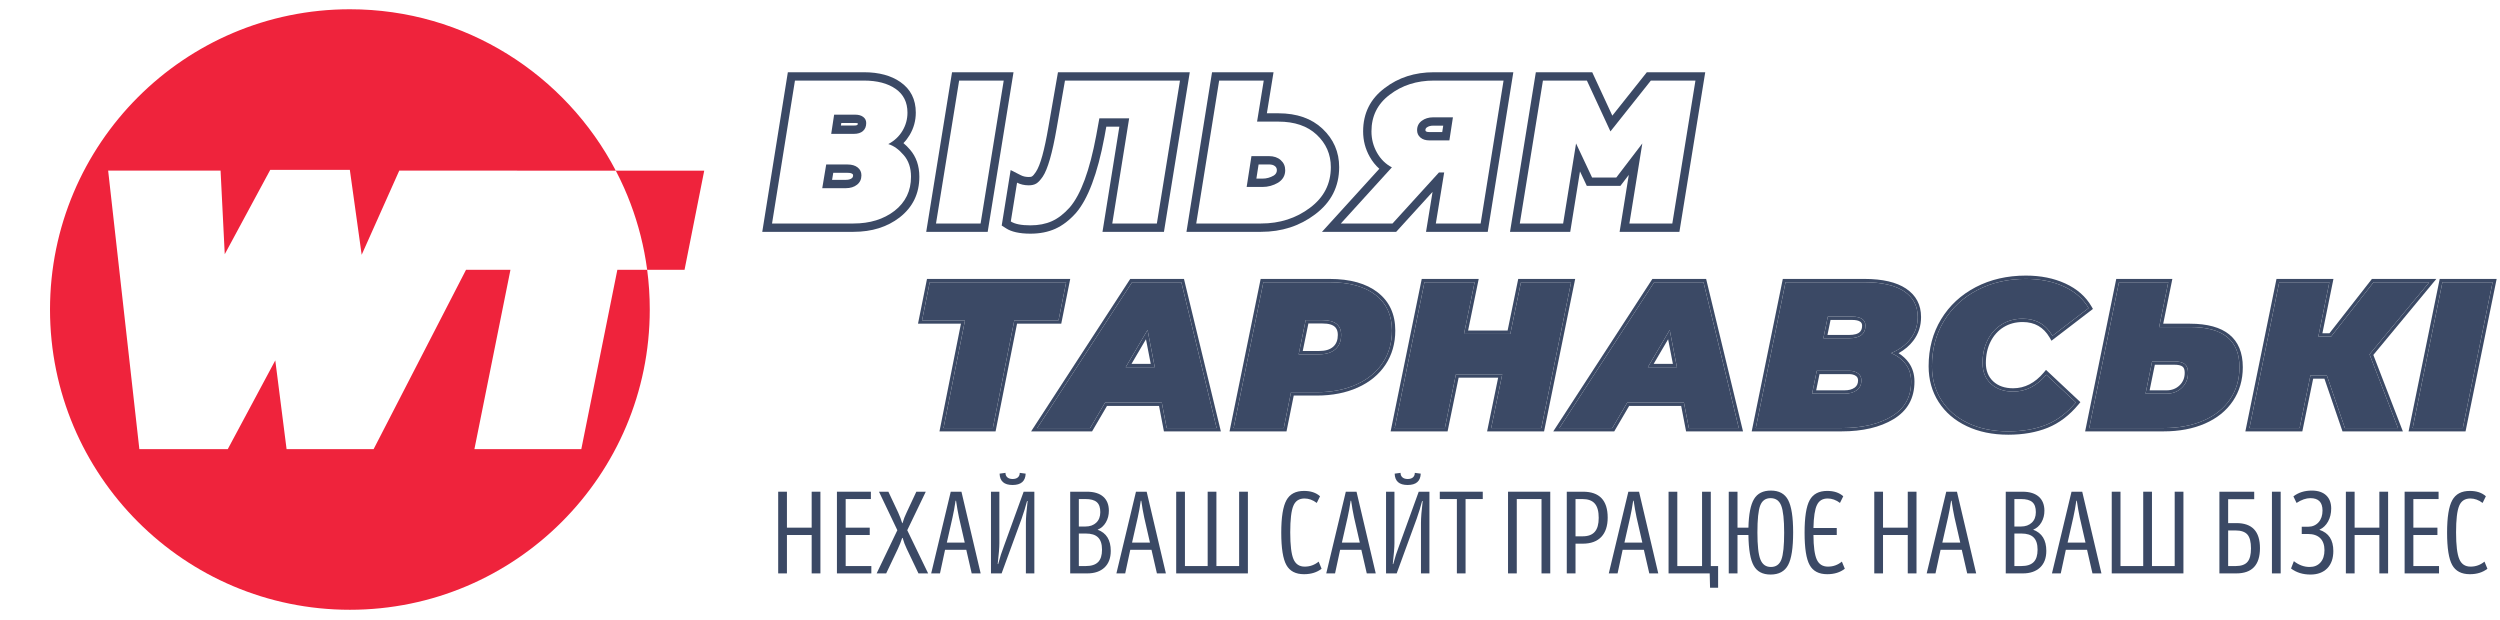<?xml version="1.0" encoding="UTF-8" standalone="no"?>
<!DOCTYPE svg PUBLIC "-//W3C//DTD SVG 1.1//EN" "http://www.w3.org/Graphics/SVG/1.1/DTD/svg11.dtd">
<svg width="100%" height="100%" viewBox="0 0 1250 310" version="1.1" xmlns="http://www.w3.org/2000/svg" xmlns:xlink="http://www.w3.org/1999/xlink" xml:space="preserve" xmlns:serif="http://www.serif.com/" style="fill-rule:evenodd;clip-rule:evenodd;stroke-linejoin:round;stroke-miterlimit:2;">
    <g transform="matrix(4.167,0,0,4.167,0,0)">
        <g transform="matrix(1,0,0,1,7.08,0)">
            <g>
                <g transform="matrix(1,0,0,1,-9,-6)">
                    <path d="M110.323,23.172C110.608,22.882 110.855,22.56 111.065,22.208C111.559,21.381 111.807,20.483 111.807,19.515C111.807,17.913 111.179,16.693 109.953,15.84C108.858,15.078 107.406,14.668 105.582,14.668C105.582,14.668 96.454,14.668 96.454,14.668L93.384,33.818L104.332,33.818C106.544,33.818 108.385,33.231 109.866,32.092L109.869,32.089C111.443,30.86 112.232,29.234 112.232,27.208C112.232,25.877 111.845,24.799 111.115,23.959C110.858,23.656 110.593,23.395 110.323,23.172L110.323,23.172ZM108.507,23.288C109.157,23.484 109.773,23.925 110.357,24.611C110.94,25.28 111.232,26.146 111.232,27.208C111.232,28.906 110.573,30.27 109.257,31.299C107.94,32.312 106.298,32.818 104.332,32.818L94.557,32.818L97.307,15.668L105.582,15.668C107.165,15.668 108.432,15.999 109.382,16.66C110.332,17.322 110.807,18.273 110.807,19.515C110.807,20.299 110.607,21.026 110.207,21.695C109.807,22.365 109.24,22.896 108.507,23.288ZM100.582,28.58L103.407,28.58C103.957,28.58 104.407,28.441 104.757,28.163C105.107,27.886 105.282,27.51 105.282,27.036C105.282,26.644 105.132,26.33 104.832,26.093C104.532,25.856 104.132,25.738 103.632,25.738L101.057,25.738L100.582,28.58ZM101.763,27.58L101.903,26.738C101.904,26.738 103.632,26.738 103.632,26.738C103.87,26.738 104.069,26.765 104.212,26.878C104.262,26.917 104.282,26.971 104.282,27.036C104.282,27.178 104.24,27.296 104.135,27.38C103.948,27.528 103.701,27.58 103.407,27.58L101.763,27.58ZM104.557,19.76L102.007,19.76L101.657,22.063L104.382,22.063C104.848,22.063 105.211,21.948 105.469,21.72C105.728,21.491 105.857,21.173 105.857,20.764C105.857,20.454 105.736,20.209 105.494,20.029C105.253,19.85 104.94,19.76 104.557,19.76ZM104.857,20.807C104.856,20.874 104.851,20.932 104.806,20.971C104.708,21.058 104.56,21.063 104.382,21.063C104.382,21.063 102.82,21.063 102.82,21.063C102.82,21.063 102.866,20.76 102.866,20.76C102.866,20.76 104.557,20.76 104.557,20.76C104.673,20.76 104.776,20.765 104.857,20.807Z" style="fill:rgb(59,73,101);"/>
                    <path d="M113.057,33.818L120.433,33.818L123.532,14.668L116.156,14.668L113.057,33.818ZM119.582,32.818L114.232,32.818L117.007,15.668L122.357,15.668L119.582,32.818Z" style="fill:rgb(59,73,101);"/>
                    <path d="M123.188,26.404L122.115,33.061L122.666,33.415C123.263,33.798 124.22,34.039 125.557,34.039C126.697,34.039 127.696,33.836 128.556,33.448C129.412,33.061 130.24,32.433 131.029,31.548L131.035,31.541C132.449,29.895 133.612,26.876 134.44,22.442L134.666,21.201C134.666,21.201 136.233,21.201 136.233,21.201C136.233,21.201 134.208,33.818 134.208,33.818L141.583,33.818L144.682,14.668L128.866,14.668L127.722,21.23C127.241,24.008 126.764,25.82 126.207,26.642C126.031,26.895 125.891,27.083 125.745,27.169C125.646,27.228 125.513,27.237 125.357,27.237C125.008,27.237 124.692,27.17 124.411,27.027L123.188,26.404ZM123.207,32.573L123.957,27.918C124.373,28.131 124.84,28.237 125.357,28.237C125.723,28.237 126.023,28.167 126.257,28.028C126.49,27.89 126.748,27.616 127.032,27.208C127.632,26.326 128.19,24.39 128.707,21.401L129.707,15.668L143.507,15.668L140.732,32.818L135.382,32.818L137.407,20.201L133.832,20.201L133.457,22.259C132.673,26.456 131.615,29.331 130.282,30.883C129.598,31.65 128.886,32.202 128.144,32.536C127.403,32.871 126.54,33.039 125.557,33.039C124.473,33.039 123.69,32.884 123.207,32.573Z" style="fill:rgb(59,73,101);"/>
                    <path d="M153.932,19.593L154.732,14.668L147.354,14.668L144.284,33.818L153.232,33.818C155.713,33.818 157.87,33.117 159.709,31.73C161.645,30.286 162.607,28.392 162.607,26.056C162.607,24.234 161.936,22.691 160.59,21.431L160.59,21.431C159.305,20.227 157.551,19.593 155.307,19.593L153.932,19.593ZM152.757,20.593L155.307,20.593C157.257,20.593 158.79,21.115 159.907,22.161C161.04,23.222 161.607,24.521 161.607,26.056C161.607,28.065 160.773,29.69 159.107,30.932C157.44,32.189 155.482,32.818 153.232,32.818L145.457,32.818L148.207,15.668L153.557,15.668L152.757,20.593ZM152.082,24.733L151.507,28.433L153.407,28.433C154.073,28.433 154.698,28.261 155.282,27.918C155.848,27.559 156.132,27.061 156.132,26.424C156.132,25.934 155.953,25.529 155.594,25.211C155.236,24.892 154.765,24.733 154.182,24.733L152.082,24.733ZM152.938,25.733L154.182,25.733C154.487,25.733 154.742,25.791 154.93,25.958C155.067,26.08 155.132,26.236 155.132,26.424C155.132,26.694 155.005,26.901 154.772,27.057C154.338,27.31 153.887,27.433 153.407,27.433L152.674,27.433L152.938,25.733Z" style="fill:rgb(59,73,101);"/>
                    <path d="M173.813,29.023L173.03,33.818L180.434,33.818L183.505,14.668L173.982,14.668C171.679,14.668 169.713,15.307 168.078,16.562C166.348,17.855 165.482,19.59 165.482,21.769C165.482,22.86 165.746,23.872 166.273,24.808C166.591,25.372 166.976,25.853 167.426,26.251C167.426,26.251 160.546,33.818 160.546,33.818L169.449,33.818L173.813,29.023ZM173.982,15.668L182.332,15.668L179.582,32.818L174.207,32.818L175.207,26.693L174.582,26.693L169.007,32.818L162.807,32.818L168.932,26.081C168.182,25.689 167.586,25.101 167.144,24.317C166.703,23.533 166.482,22.683 166.482,21.769C166.482,19.923 167.215,18.453 168.682,17.359C170.148,16.232 171.915,15.668 173.982,15.668ZM173.432,22.847L175.832,22.847L176.257,20.078L173.882,20.078C173.348,20.078 172.894,20.217 172.519,20.495C172.144,20.772 171.957,21.148 171.957,21.622C171.957,21.981 172.09,22.275 172.357,22.504C172.623,22.732 172.982,22.847 173.432,22.847ZM173.432,21.847C173.258,21.847 173.111,21.833 173.008,21.745C172.971,21.713 172.957,21.671 172.957,21.622C172.957,21.486 173.007,21.378 173.114,21.298C173.324,21.143 173.583,21.078 173.882,21.078C173.882,21.078 175.092,21.078 175.092,21.078C175.092,21.078 174.974,21.847 174.974,21.847L173.432,21.847Z" style="fill:rgb(59,73,101);"/>
                    <path d="M183.107,33.818L190.333,33.818L191.504,26.566C191.504,26.566 192.322,28.306 192.322,28.306L196.351,28.306L197.36,26.985C197.36,26.985 196.257,33.818 196.257,33.818L203.433,33.818L206.532,14.668L199.524,14.668L195.383,19.877C195.383,19.877 192.971,14.668 192.971,14.668L186.206,14.668L183.107,33.818ZM189.482,32.818L184.282,32.818L187.057,15.668L192.332,15.668L195.157,21.769L200.007,15.668L205.357,15.668L202.582,32.818L197.432,32.818L198.982,23.214L195.857,27.306L192.957,27.306L191.032,23.214L189.482,32.818Z" style="fill:rgb(59,73,101);"/>
                </g>
                <g transform="matrix(1,0,0,1,-1,6)">
                    <path d="M120.931,32.441L115.627,32.441L113.052,45.361L107.136,45.361L109.711,32.441L104.56,32.441L105.478,27.868L121.849,27.868L120.931,32.441Z" style="fill:rgb(59,73,101);fill-rule:nonzero;"/>
                    <path d="M120.931,32.841L121.259,32.841L122.338,27.468L105.151,27.468L104.072,32.841L109.224,32.841C109.224,32.841 106.648,45.761 106.648,45.761L113.38,45.761L115.955,32.841C115.955,32.841 120.931,32.841 120.931,32.841ZM120.931,32.441L115.627,32.441L113.052,45.361L107.136,45.361L109.711,32.441L104.56,32.441L105.478,27.868L121.849,27.868L120.931,32.441Z" style="fill:rgb(59,73,101);"/>
                    <path d="M133.324,42.312L126.516,42.312L124.731,45.361L118.381,45.361L129.754,27.868L135.67,27.868L139.903,45.361L133.911,45.361L133.324,42.312ZM132.483,38.064L131.616,33.591L128.989,38.064L132.483,38.064Z" style="fill:rgb(59,73,101);fill-rule:nonzero;"/>
                    <path d="M132.994,42.712L133.58,45.761L140.412,45.761L135.985,27.468L129.537,27.468L117.644,45.761L124.96,45.761L126.745,42.712L132.994,42.712ZM133.324,42.312L126.516,42.312L124.731,45.361L118.381,45.361L129.754,27.868L135.67,27.868L139.903,45.361L133.911,45.361L133.324,42.312ZM132.483,38.064L131.616,33.591L128.989,38.064L132.483,38.064ZM131.998,37.664L129.688,37.664C129.688,37.664 131.425,34.706 131.425,34.706L131.998,37.664Z" style="fill:rgb(59,73,101);"/>
                    <path d="M153.444,27.868C155.824,27.868 157.668,28.376 158.977,29.392C160.286,30.408 160.941,31.833 160.941,33.666C160.941,35.132 160.571,36.423 159.832,37.539C159.092,38.655 158.038,39.522 156.67,40.138C155.301,40.754 153.716,41.063 151.914,41.063L148.828,41.063L147.961,45.361L141.943,45.361L145.513,27.868L153.444,27.868ZM152.22,36.514C153.053,36.514 153.699,36.31 154.158,35.902C154.617,35.494 154.846,34.923 154.846,34.19C154.846,33.007 154.098,32.416 152.602,32.416L150.588,32.416L149.746,36.514L152.22,36.514Z" style="fill:rgb(59,73,101);fill-rule:nonzero;"/>
                    <path d="M153.444,27.468L145.187,27.468L141.453,45.761L148.289,45.761L149.156,41.463C149.156,41.463 151.914,41.463 151.914,41.463C153.778,41.463 155.418,41.14 156.834,40.503C158.277,39.853 159.385,38.937 160.165,37.76C160.947,36.58 161.341,35.216 161.341,33.666C161.341,31.696 160.629,30.169 159.223,29.076C157.855,28.014 155.931,27.468 153.444,27.468ZM153.444,27.868C155.824,27.868 157.668,28.376 158.977,29.392C160.286,30.408 160.941,31.833 160.941,33.666C160.941,35.132 160.571,36.423 159.832,37.539C159.092,38.655 158.038,39.522 156.67,40.138C155.301,40.754 153.716,41.063 151.914,41.063L148.828,41.063L147.961,45.361L141.943,45.361L145.513,27.868L153.444,27.868ZM152.22,36.514C153.053,36.514 153.699,36.31 154.158,35.902C154.617,35.494 154.846,34.923 154.846,34.19C154.846,33.007 154.098,32.416 152.602,32.416L150.588,32.416L149.746,36.514L152.22,36.514ZM152.22,36.114L150.237,36.114C150.237,36.114 150.914,32.816 150.914,32.816C150.914,32.816 152.602,32.816 152.602,32.816C153.349,32.816 153.883,32.958 154.181,33.313C154.366,33.531 154.446,33.826 154.446,34.19C154.446,34.793 154.27,35.267 153.892,35.603C153.497,35.954 152.936,36.114 152.22,36.114Z" style="fill:rgb(59,73,101);"/>
                    <path d="M182.437,27.868L178.867,45.361L172.849,45.361L174.175,38.913L168.616,38.913L167.29,45.361L161.272,45.361L164.842,27.868L170.86,27.868L169.585,34.065L175.144,34.065L176.419,27.868L182.437,27.868Z" style="fill:rgb(59,73,101);fill-rule:nonzero;"/>
                    <path d="M179.194,45.761L182.927,27.468L176.093,27.468L174.818,33.665C174.818,33.665 170.076,33.665 170.076,33.665C170.076,33.665 171.351,27.468 171.351,27.468L164.516,27.468L160.782,45.761L167.616,45.761L168.942,39.313C168.942,39.313 173.685,39.313 173.685,39.313C173.685,39.313 172.359,45.761 172.359,45.761L179.194,45.761ZM182.437,27.868L178.867,45.361L172.849,45.361L174.175,38.913L168.616,38.913L167.29,45.361L161.272,45.361L164.842,27.868L170.86,27.868L169.585,34.065L175.144,34.065L176.419,27.868L182.437,27.868Z" style="fill:rgb(59,73,101);"/>
                    <path d="M195.978,42.312L189.169,42.312L187.384,45.361L181.035,45.361L192.408,27.868L198.324,27.868L202.557,45.361L196.564,45.361L195.978,42.312ZM195.136,38.064L194.269,33.591L191.643,38.064L195.136,38.064Z" style="fill:rgb(59,73,101);fill-rule:nonzero;"/>
                    <path d="M195.647,42.712L196.234,45.761L203.065,45.761L198.639,27.468L192.191,27.468L180.298,45.761L187.614,45.761L189.399,42.712L195.647,42.712ZM195.978,42.312L189.169,42.312L187.384,45.361L181.035,45.361L192.408,27.868L198.324,27.868L202.557,45.361L196.564,45.361L195.978,42.312ZM195.136,38.064L194.269,33.591L191.643,38.064L195.136,38.064ZM194.651,37.664L192.342,37.664C192.342,37.664 194.078,34.706 194.078,34.706L194.651,37.664Z" style="fill:rgb(59,73,101);"/>
                    <path d="M220.84,36.364C221.605,36.698 222.196,37.152 222.613,37.726C223.029,38.301 223.237,38.988 223.237,39.788C223.237,41.637 222.46,43.028 220.904,43.961C219.349,44.894 217.347,45.361 214.899,45.361L204.597,45.361L208.167,27.868L217.627,27.868C219.718,27.868 221.308,28.23 222.396,28.955C223.484,29.68 224.028,30.708 224.028,32.041C224.028,33.024 223.747,33.886 223.186,34.628C222.625,35.369 221.843,35.948 220.84,36.364ZM213.241,31.991L212.706,34.59L215.766,34.59C217.092,34.59 217.755,34.082 217.755,33.066C217.755,32.716 217.619,32.449 217.347,32.266C217.075,32.083 216.684,31.991 216.174,31.991L213.241,31.991ZM215.23,41.237C215.842,41.237 216.335,41.1 216.709,40.825C217.083,40.55 217.27,40.155 217.27,39.638C217.27,39.272 217.13,38.988 216.85,38.788C216.569,38.589 216.216,38.489 215.791,38.489L211.915,38.489L211.354,41.237L215.23,41.237Z" style="fill:rgb(59,73,101);fill-rule:nonzero;"/>
                    <path d="M221.73,36.38C222.458,35.976 223.049,35.472 223.505,34.869C224.119,34.058 224.428,33.116 224.428,32.041C224.428,30.564 223.823,29.425 222.618,28.622C221.478,27.863 219.817,27.468 217.627,27.468L207.84,27.468L204.107,45.761L214.899,45.761C217.431,45.761 219.5,45.27 221.11,44.304C222.794,43.295 223.637,41.79 223.637,39.788C223.637,38.897 223.401,38.132 222.936,37.492C222.623,37.06 222.222,36.689 221.73,36.38L221.73,36.38ZM220.84,36.364C221.605,36.698 222.196,37.152 222.613,37.726C223.029,38.301 223.237,38.988 223.237,39.788C223.237,41.637 222.46,43.028 220.904,43.961C219.349,44.894 217.347,45.361 214.899,45.361L204.597,45.361L208.167,27.868L217.627,27.868C219.718,27.868 221.308,28.23 222.396,28.955C223.484,29.68 224.028,30.708 224.028,32.041C224.028,33.024 223.747,33.886 223.186,34.628C222.625,35.369 221.843,35.948 220.84,36.364ZM215.23,41.237C215.842,41.237 216.335,41.1 216.709,40.825C217.083,40.55 217.27,40.155 217.27,39.638C217.27,39.272 217.13,38.988 216.85,38.788C216.569,38.589 216.216,38.489 215.791,38.489L211.915,38.489L211.354,41.237L215.23,41.237ZM215.23,40.837L211.844,40.837C211.844,40.837 212.242,38.889 212.242,38.889C212.242,38.889 215.791,38.889 215.791,38.889C216.122,38.889 216.399,38.959 216.617,39.114C216.789,39.237 216.87,39.413 216.87,39.638C216.87,40.013 216.744,40.304 216.472,40.503C216.159,40.733 215.743,40.837 215.23,40.837ZM213.241,31.991L212.706,34.59L215.766,34.59C217.092,34.59 217.755,34.082 217.755,33.066C217.755,32.716 217.619,32.449 217.347,32.266C217.075,32.083 216.684,31.991 216.174,31.991L213.241,31.991ZM213.567,32.391L216.174,32.391C216.585,32.391 216.904,32.45 217.123,32.598C217.281,32.704 217.355,32.862 217.355,33.066C217.355,33.361 217.289,33.601 217.135,33.779C216.876,34.076 216.412,34.19 215.766,34.19C215.766,34.19 213.197,34.19 213.197,34.19L213.567,32.391Z" style="fill:rgb(59,73,101);"/>
                    <path d="M234.891,45.761C233.072,45.761 231.47,45.432 230.084,44.774C228.699,44.116 227.628,43.195 226.871,42.012C226.115,40.829 225.736,39.472 225.736,37.939C225.736,35.906 226.217,34.099 227.177,32.516C228.138,30.933 229.472,29.696 231.181,28.805C232.889,27.914 234.831,27.468 237.007,27.468C238.724,27.468 240.246,27.772 241.572,28.38C242.898,28.988 243.884,29.85 244.53,30.967L240.195,34.29C239.396,32.924 238.206,32.241 236.625,32.241C235.69,32.241 234.857,32.466 234.126,32.916C233.395,33.366 232.825,33.995 232.417,34.803C232.009,35.611 231.805,36.531 231.805,37.564C231.805,38.597 232.141,39.426 232.813,40.05C233.484,40.675 234.372,40.988 235.477,40.988C236.99,40.988 238.316,40.313 239.455,38.963L243,42.287C241.963,43.537 240.786,44.428 239.468,44.961C238.151,45.494 236.625,45.761 234.891,45.761Z" style="fill:rgb(59,73,101);fill-rule:nonzero;"/>
                    <path d="M234.891,46.161C236.682,46.161 238.257,45.882 239.618,45.332C240.994,44.775 242.225,43.847 243.308,42.543L243.548,42.253L239.421,38.383L239.15,38.705C238.097,39.953 236.876,40.588 235.477,40.588C234.487,40.588 233.687,40.318 233.085,39.758C232.493,39.207 232.205,38.474 232.205,37.564C232.205,36.599 232.393,35.738 232.774,34.983C233.147,34.244 233.667,33.668 234.335,33.256C235.005,32.845 235.768,32.641 236.625,32.641C238.053,32.641 239.128,33.258 239.85,34.492L240.078,34.884L245.052,31.07L244.876,30.766C244.19,29.581 243.146,28.662 241.739,28.017C240.364,27.386 238.787,27.068 237.007,27.068C234.762,27.068 232.758,27.531 230.996,28.45C229.22,29.377 227.833,30.663 226.835,32.308C225.838,33.952 225.336,35.828 225.336,37.939C225.336,39.553 225.737,40.982 226.534,42.228C227.33,43.472 228.455,44.443 229.912,45.135C231.348,45.817 233.007,46.161 234.891,46.161ZM234.891,45.761C233.072,45.761 231.47,45.432 230.084,44.774C228.699,44.116 227.628,43.195 226.871,42.012C226.115,40.829 225.736,39.472 225.736,37.939C225.736,35.906 226.217,34.099 227.177,32.516C228.138,30.933 229.472,29.696 231.181,28.805C232.889,27.914 234.831,27.468 237.007,27.468C238.724,27.468 240.246,27.772 241.572,28.38C242.898,28.988 243.884,29.85 244.53,30.967L240.195,34.29C239.396,32.924 238.206,32.241 236.625,32.241C235.69,32.241 234.857,32.466 234.126,32.916C233.395,33.366 232.825,33.995 232.417,34.803C232.009,35.611 231.805,36.531 231.805,37.564C231.805,38.597 232.141,39.426 232.813,40.05C233.484,40.675 234.372,40.988 235.477,40.988C236.99,40.988 238.316,40.313 239.455,38.963L243,42.287C241.963,43.537 240.786,44.428 239.468,44.961C238.151,45.494 236.625,45.761 234.891,45.761Z" style="fill:rgb(59,73,101);"/>
                    <path d="M256.693,33.241C258.682,33.241 260.17,33.641 261.156,34.44C262.142,35.24 262.635,36.448 262.635,38.064C262.635,39.513 262.261,40.792 261.513,41.9C260.765,43.008 259.702,43.861 258.325,44.461C256.948,45.061 255.35,45.361 253.531,45.361L244.606,45.361L248.176,27.868L254.092,27.868L252.996,33.241L256.693,33.241ZM253.888,41.237C254.619,41.237 255.231,41 255.724,40.525C256.217,40.05 256.464,39.455 256.464,38.738C256.464,38.255 256.332,37.905 256.069,37.689C255.805,37.472 255.384,37.364 254.806,37.364L252.154,37.364L251.364,41.237L253.888,41.237Z" style="fill:rgb(59,73,101);fill-rule:nonzero;"/>
                    <path d="M256.693,32.841L253.486,32.841C253.486,32.841 254.582,27.468 254.582,27.468L247.85,27.468L244.116,45.761L253.531,45.761C255.411,45.761 257.062,45.448 258.485,44.828C259.937,44.195 261.055,43.292 261.844,42.124C262.636,40.951 263.035,39.598 263.035,38.064C263.035,36.306 262.48,34.999 261.408,34.13C260.365,33.284 258.797,32.841 256.693,32.841ZM256.693,33.241C258.682,33.241 260.17,33.641 261.156,34.44C262.142,35.24 262.635,36.448 262.635,38.064C262.635,39.513 262.261,40.792 261.513,41.9C260.765,43.008 259.702,43.861 258.325,44.461C256.948,45.061 255.35,45.361 253.531,45.361L244.606,45.361L248.176,27.868L254.092,27.868L252.996,33.241L256.693,33.241ZM253.888,41.237C254.619,41.237 255.231,41 255.724,40.525C256.217,40.05 256.464,39.455 256.464,38.738C256.464,38.255 256.332,37.905 256.069,37.689C255.805,37.472 255.384,37.364 254.806,37.364L252.154,37.364L251.364,41.237L253.888,41.237ZM253.888,40.837L251.854,40.837C251.854,40.837 252.481,37.764 252.481,37.764C252.481,37.764 254.806,37.764 254.806,37.764C255.265,37.764 255.605,37.826 255.815,37.998C255.998,38.149 256.064,38.402 256.064,38.738C256.064,39.339 255.86,39.839 255.447,40.237C255.029,40.64 254.508,40.837 253.888,40.837Z" style="fill:rgb(59,73,101);"/>
                    <path d="M278.241,36.514L281.658,45.361L275.283,45.361L273.115,39.038L271.152,39.038L269.851,45.361L263.833,45.361L267.403,27.868L273.421,27.868L272.095,34.39L273.625,34.39L278.725,27.868L285.406,27.868L278.241,36.514Z" style="fill:rgb(59,73,101);fill-rule:nonzero;"/>
                    <path d="M278.698,36.589L286.257,27.468L278.53,27.468L273.43,33.99C273.43,33.99 272.585,33.99 272.585,33.99C272.585,33.99 273.911,27.468 273.911,27.468L267.077,27.468L263.343,45.761L270.177,45.761L271.478,39.438C271.478,39.438 272.83,39.438 272.83,39.438C272.83,39.438 274.997,45.761 274.997,45.761L282.241,45.761L278.698,36.589ZM278.241,36.514L281.658,45.361L275.283,45.361L273.115,39.038L271.152,39.038L269.851,45.361L263.833,45.361L267.403,27.868L273.421,27.868L272.095,34.39L273.625,34.39L278.725,27.868L285.406,27.868L278.241,36.514Z" style="fill:rgb(59,73,101);"/>
                    <path d="M286.987,27.868L293.005,27.868L289.435,45.361L283.417,45.361L286.987,27.868Z" style="fill:rgb(59,73,101);fill-rule:nonzero;"/>
                    <path d="M293.495,27.468L286.661,27.468L282.927,45.761L289.762,45.761L293.495,27.468ZM286.987,27.868L293.005,27.868L289.435,45.361L283.417,45.361L286.987,27.868Z" style="fill:rgb(59,73,101);"/>
                </g>
                <g transform="matrix(1.01,0,0,1,-6.909,3)">
                    <path d="M96.259,60.314L93.32,60.314L93.32,56L92.281,56L92.281,65.803L93.32,65.803L93.32,61.196L96.259,61.196L96.259,65.803L97.298,65.803L97.298,56L96.259,56L96.259,60.314Z" style="fill:rgb(59,73,101);fill-rule:nonzero;"/>
                    <path d="M100.299,61.196L103.157,61.196L103.157,60.314L100.299,60.314L100.299,56.882L103.293,56.882L103.293,56L99.26,56L99.26,65.803L103.348,65.803L103.348,64.921L100.299,64.921L100.299,61.196Z" style="fill:rgb(59,73,101);fill-rule:nonzero;"/>
                    <path d="M105.112,65.803L106.493,62.864C106.698,62.433 106.869,61.989 107.012,61.544L107.067,61.544C107.19,61.995 107.354,62.433 107.559,62.864L108.947,65.803L110.095,65.803L107.614,60.621L109.815,56L108.694,56L107.545,58.482C107.34,58.899 107.176,59.329 107.053,59.767L107.012,59.767C106.896,59.377 106.739,58.953 106.534,58.495L105.372,56L104.257,56L106.438,60.621L103.977,65.803L105.112,65.803Z" style="fill:rgb(59,73,101);fill-rule:nonzero;"/>
                    <path d="M116.336,65.803L114.053,56L112.782,56L110.458,65.803L111.503,65.803L112.105,62.973L114.627,62.973L115.27,65.803L116.336,65.803ZM112.994,59.083C113.124,58.502 113.247,57.839 113.356,57.08L113.411,57.08C113.513,57.798 113.629,58.468 113.759,59.083L114.443,62.105L112.317,62.105L112.994,59.083Z" style="fill:rgb(59,73,101);fill-rule:nonzero;"/>
                    <path d="M120.124,55.194C121.128,55.194 121.648,54.742 121.682,53.833L120.978,53.738C120.978,54.202 120.67,54.476 120.13,54.476C119.584,54.476 119.283,54.182 119.283,53.738L118.585,53.833C118.613,54.742 119.126,55.194 120.124,55.194ZM118.825,65.803L121.204,59.234C121.463,58.489 121.675,57.784 121.846,57.121L121.915,57.121C121.778,58.27 121.709,59.145 121.709,59.739L121.709,65.803L122.714,65.803L122.714,56L121.443,56L119.105,62.515C118.852,63.178 118.62,63.896 118.415,64.682L118.36,64.682C118.49,63.52 118.558,62.686 118.558,62.18L118.558,56L117.56,56L117.56,65.803L118.825,65.803Z" style="fill:rgb(59,73,101);fill-rule:nonzero;"/>
                    <path d="M130.241,60.553C130.651,60.382 130.972,60.095 131.211,59.678C131.451,59.261 131.567,58.796 131.567,58.283C131.567,56.855 130.671,56 128.976,56L126.973,56L126.973,65.803L129.003,65.803C129.872,65.803 130.555,65.564 131.054,65.092C131.546,64.62 131.792,63.957 131.792,63.103C131.792,61.797 131.273,60.949 130.241,60.567L130.241,60.553ZM128.785,56.882C130.036,56.882 130.548,57.354 130.548,58.454C130.548,58.988 130.391,59.405 130.07,59.712C129.749,60.02 129.318,60.177 128.785,60.177L127.999,60.177L127.999,56.882L128.785,56.882ZM127.999,64.921L127.999,61.018L128.826,61.018C130.145,61.018 130.753,61.619 130.753,62.959C130.753,64.306 130.152,64.921 128.812,64.921L127.999,64.921Z" style="fill:rgb(59,73,101);fill-rule:nonzero;"/>
                    <path d="M138.341,65.803L136.058,56L134.787,56L132.462,65.803L133.508,65.803L134.11,62.973L136.632,62.973L137.275,65.803L138.341,65.803ZM134.999,59.083C135.128,58.502 135.251,57.839 135.361,57.08L135.416,57.08C135.518,57.798 135.634,58.468 135.764,59.083L136.448,62.105L134.322,62.105L134.999,59.083Z" style="fill:rgb(59,73,101);fill-rule:nonzero;"/>
                    <path d="M147.043,64.921L144.343,64.921L144.343,56L143.304,56L143.304,64.921L140.604,64.921L140.604,56L139.565,56L139.565,65.803L148.083,65.803L148.083,56L147.043,56L147.043,64.921Z" style="fill:rgb(59,73,101);fill-rule:nonzero;"/>
                    <path d="M154.754,65.899C155.595,65.899 156.286,65.68 156.839,65.242L156.491,64.388C156.005,64.791 155.452,64.989 154.836,64.989C154.194,64.989 153.75,64.689 153.497,64.087C153.244,63.486 153.114,62.419 153.114,60.888C153.114,59.35 153.237,58.283 153.483,57.696C153.722,57.108 154.167,56.814 154.809,56.814C155.315,56.814 155.8,56.991 156.265,57.347L156.655,56.547C156.183,56.116 155.547,55.905 154.754,55.905C153.763,55.905 153.066,56.274 152.663,57.019C152.252,57.764 152.047,59.063 152.047,60.915C152.047,62.775 152.252,64.067 152.656,64.798C153.059,65.53 153.756,65.899 154.754,65.899Z" style="fill:rgb(59,73,101);fill-rule:nonzero;"/>
                    <path d="M163.272,65.803L160.989,56L159.717,56L157.393,65.803L158.439,65.803L159.041,62.973L161.563,62.973L162.206,65.803L163.272,65.803ZM159.929,59.083C160.059,58.502 160.182,57.839 160.292,57.08L160.346,57.08C160.449,57.798 160.565,58.468 160.695,59.083L161.378,62.105L159.252,62.105L159.929,59.083Z" style="fill:rgb(59,73,101);fill-rule:nonzero;"/>
                    <path d="M167.059,55.194C168.064,55.194 168.584,54.742 168.618,53.833L167.914,53.738C167.914,54.202 167.606,54.476 167.066,54.476C166.519,54.476 166.218,54.182 166.218,53.738L165.521,53.833C165.548,54.742 166.061,55.194 167.059,55.194ZM165.76,65.803L168.139,59.234C168.399,58.489 168.611,57.784 168.782,57.121L168.85,57.121C168.713,58.27 168.645,59.145 168.645,59.739L168.645,65.803L169.65,65.803L169.65,56L168.378,56L166.041,62.515C165.788,63.178 165.555,63.896 165.35,64.682L165.295,64.682C165.425,63.52 165.494,62.686 165.494,62.18L165.494,56L164.496,56L164.496,65.803L165.76,65.803Z" style="fill:rgb(59,73,101);fill-rule:nonzero;"/>
                    <path d="M170.88,56L170.88,56.882L172.911,56.882L172.911,65.803L173.943,65.803L173.943,56.882L175.987,56.882L175.987,56L170.88,56Z" style="fill:rgb(59,73,101);fill-rule:nonzero;"/>
                    <path d="M180.027,65.803L180.027,56.882L182.966,56.882L182.966,65.803L184.005,65.803L184.005,56L178.988,56L178.988,65.803L180.027,65.803Z" style="fill:rgb(59,73,101);fill-rule:nonzero;"/>
                    <path d="M185.967,56L185.967,65.803L187.006,65.803L187.006,62.235L187.875,62.235C189.795,62.235 190.828,61.107 190.828,59.111C190.828,57.039 189.85,56 187.902,56L185.967,56ZM187.006,61.353L187.006,56.882L187.82,56.882C189.16,56.882 189.761,57.573 189.761,59.138C189.761,60.635 189.167,61.353 187.847,61.353L187.006,61.353Z" style="fill:rgb(59,73,101);fill-rule:nonzero;"/>
                    <path d="M196.836,65.803L194.553,56L193.282,56L190.958,65.803L192.003,65.803L192.605,62.973L195.127,62.973L195.77,65.803L196.836,65.803ZM193.494,59.083C193.624,58.502 193.747,57.839 193.856,57.08L193.911,57.08C194.013,57.798 194.129,58.468 194.259,59.083L194.943,62.105L192.817,62.105L193.494,59.083Z" style="fill:rgb(59,73,101);fill-rule:nonzero;"/>
                    <path d="M203.078,56L202.039,56L202.039,64.921L199.099,64.921L199.099,56L198.06,56L198.06,65.803L202.948,65.803L202.989,67.526L203.946,67.526L203.946,64.921L203.078,64.921L203.078,56Z" style="fill:rgb(59,73,101);fill-rule:nonzero;"/>
                    <path d="M210.214,55.864C209.292,55.864 208.622,56.198 208.218,56.875C207.808,57.552 207.583,58.7 207.548,60.314L206.25,60.314L206.25,56L205.21,56L205.21,65.803L206.25,65.803L206.25,61.196L207.548,61.196C207.569,62.939 207.781,64.169 208.177,64.873C208.567,65.584 209.237,65.94 210.18,65.94C211.158,65.94 211.855,65.564 212.258,64.805C212.662,64.053 212.86,62.747 212.86,60.888C212.86,59.049 212.662,57.757 212.265,56.998C211.869,56.239 211.185,55.864 210.214,55.864ZM210.214,65.031C209.62,65.031 209.203,64.73 208.97,64.128C208.731,63.527 208.615,62.447 208.615,60.888C208.615,59.323 208.724,58.242 208.95,57.655C209.175,57.067 209.585,56.773 210.18,56.773C210.789,56.773 211.212,57.073 211.445,57.675C211.677,58.277 211.793,59.357 211.793,60.915C211.793,62.481 211.684,63.561 211.459,64.149C211.233,64.737 210.823,65.031 210.214,65.031Z" style="fill:rgb(59,73,101);fill-rule:nonzero;"/>
                    <path d="M218.65,64.388C218.165,64.791 217.618,64.989 216.996,64.989C216.374,64.989 215.929,64.709 215.676,64.156C215.417,63.602 215.28,62.611 215.273,61.196L218.042,61.196L218.042,60.355L215.273,60.355C215.3,59.035 215.437,58.113 215.69,57.593C215.936,57.073 216.36,56.814 216.968,56.814C217.474,56.814 217.959,56.991 218.424,57.347L218.814,56.547C218.342,56.116 217.707,55.905 216.914,55.905C215.922,55.905 215.225,56.274 214.822,57.019C214.418,57.764 214.22,59.063 214.22,60.915C214.22,62.775 214.418,64.067 214.822,64.798C215.218,65.53 215.916,65.899 216.914,65.899C217.754,65.899 218.445,65.68 218.999,65.242L218.65,64.388Z" style="fill:rgb(59,73,101);fill-rule:nonzero;"/>
                    <path d="M226.477,60.314L223.538,60.314L223.538,56L222.499,56L222.499,65.803L223.538,65.803L223.538,61.196L226.477,61.196L226.477,65.803L227.516,65.803L227.516,56L226.477,56L226.477,60.314Z" style="fill:rgb(59,73,101);fill-rule:nonzero;"/>
                    <path d="M234.605,65.803L232.322,56L231.05,56L228.726,65.803L229.772,65.803L230.374,62.973L232.896,62.973L233.539,65.803L234.605,65.803ZM231.262,59.083C231.392,58.502 231.515,57.839 231.625,57.08L231.679,57.08C231.782,57.798 231.898,58.468 232.028,59.083L232.711,62.105L230.585,62.105L231.262,59.083Z" style="fill:rgb(59,73,101);fill-rule:nonzero;"/>
                    <path d="M241.386,60.553C241.796,60.382 242.118,60.095 242.357,59.678C242.596,59.261 242.712,58.796 242.712,58.283C242.712,56.855 241.817,56 240.122,56L238.119,56L238.119,65.803L240.149,65.803C241.017,65.803 241.701,65.564 242.2,65.092C242.692,64.62 242.938,63.957 242.938,63.103C242.938,61.797 242.418,60.949 241.386,60.567L241.386,60.553ZM239.93,56.882C241.181,56.882 241.694,57.354 241.694,58.454C241.694,58.988 241.537,59.405 241.215,59.712C240.894,60.02 240.463,60.177 239.93,60.177L239.144,60.177L239.144,56.882L239.93,56.882ZM239.144,64.921L239.144,61.018L239.971,61.018C241.291,61.018 241.899,61.619 241.899,62.959C241.899,64.306 241.297,64.921 239.958,64.921L239.144,64.921Z" style="fill:rgb(59,73,101);fill-rule:nonzero;"/>
                    <path d="M249.487,65.803L247.204,56L245.932,56L243.608,65.803L244.654,65.803L245.255,62.973L247.778,62.973L248.42,65.803L249.487,65.803ZM246.144,59.083C246.274,58.502 246.397,57.839 246.506,57.08L246.561,57.08C246.664,57.798 246.78,58.468 246.91,59.083L247.593,62.105L245.467,62.105L246.144,59.083Z" style="fill:rgb(59,73,101);fill-rule:nonzero;"/>
                    <path d="M258.189,64.921L255.489,64.921L255.489,56L254.45,56L254.45,64.921L251.75,64.921L251.75,56L250.71,56L250.71,65.803L259.228,65.803L259.228,56L258.189,56L258.189,64.921Z" style="fill:rgb(59,73,101);fill-rule:nonzero;"/>
                    <path d="M264.54,59.767L264.54,56.896L267.636,56.896L267.636,56L263.501,56L263.501,65.803L265.503,65.803C267.383,65.803 268.32,64.791 268.32,62.768C268.32,60.765 267.39,59.767 265.531,59.767L264.54,59.767ZM264.54,64.921L264.54,60.649L265.408,60.649C266.071,60.649 266.542,60.813 266.83,61.141C267.11,61.469 267.253,62.023 267.253,62.795C267.253,63.554 267.117,64.094 266.836,64.422C266.556,64.757 266.084,64.921 265.435,64.921L264.54,64.921Z" style="fill:rgb(59,73,101);fill-rule:nonzero;"/>
                    <rect x="269.742" y="56" width="1.039" height="9.803" style="fill:rgb(59,73,101);fill-rule:nonzero;"/>
                    <path d="M274.322,65.94C275.169,65.94 275.833,65.687 276.318,65.188C276.796,64.689 277.036,63.998 277.036,63.116C277.036,61.79 276.489,60.943 275.395,60.58L275.395,60.553C275.826,60.355 276.167,60.027 276.414,59.569C276.66,59.111 276.783,58.598 276.783,58.017C276.783,56.656 275.942,55.864 274.486,55.864C273.618,55.864 272.886,56.096 272.292,56.561L272.667,57.347C273.255,56.964 273.802,56.773 274.308,56.773C275.272,56.773 275.751,57.265 275.751,58.256C275.751,58.844 275.593,59.316 275.279,59.671C274.958,60.027 274.547,60.204 274.042,60.204L273.283,60.204L273.283,61.073L274.028,61.073C275.292,61.073 275.983,61.763 275.983,63.014C275.983,63.643 275.826,64.135 275.511,64.49C275.19,64.853 274.759,65.031 274.219,65.031C273.556,65.031 272.934,64.798 272.346,64.333L272.011,65.215C272.647,65.7 273.413,65.94 274.322,65.94Z" style="fill:rgb(59,73,101);fill-rule:nonzero;"/>
                    <path d="M282.504,60.314L279.565,60.314L279.565,56L278.526,56L278.526,65.803L279.565,65.803L279.565,61.196L282.504,61.196L282.504,65.803L283.543,65.803L283.543,56L282.504,56L282.504,60.314Z" style="fill:rgb(59,73,101);fill-rule:nonzero;"/>
                    <path d="M286.544,61.196L289.402,61.196L289.402,60.314L286.544,60.314L286.544,56.882L289.539,56.882L289.539,56L285.505,56L285.505,65.803L289.593,65.803L289.593,64.921L286.544,64.921L286.544,61.196Z" style="fill:rgb(59,73,101);fill-rule:nonzero;"/>
                    <path d="M293.257,65.899C294.098,65.899 294.789,65.68 295.342,65.242L294.994,64.388C294.508,64.791 293.955,64.989 293.339,64.989C292.697,64.989 292.252,64.689 292,64.087C291.747,63.486 291.617,62.419 291.617,60.888C291.617,59.35 291.74,58.283 291.986,57.696C292.225,57.108 292.669,56.814 293.312,56.814C293.818,56.814 294.303,56.991 294.768,57.347L295.158,56.547C294.686,56.116 294.05,55.905 293.257,55.905C292.266,55.905 291.569,56.274 291.166,57.019C290.755,57.764 290.55,59.063 290.55,60.915C290.55,62.775 290.755,64.067 291.159,64.798C291.562,65.53 292.259,65.899 293.257,65.899Z" style="fill:rgb(59,73,101);fill-rule:nonzero;"/>
                </g>
            </g>
            <g transform="matrix(1.039,0,0,1.036,5.425,-1.513)">
                <g transform="matrix(1.158,0,0,1.26,-15.707,11.082)">
                    <path d="M50.131,12.84L49.949,13.687L50.131,12.84Z"/>
                </g>
                <g transform="matrix(0.962,0,0,0.966,-12.032,1.461)">
                    <path d="M62.08,20.452L47.928,20.452L43.415,30.549L41.994,20.368L32.437,20.368L26.977,30.479L26.475,20.452L12.979,20.452L16.725,53.85L27.338,53.85L33.044,43.209L34.4,53.85L44.848,53.85L55.944,32.344L61.276,32.344L56.948,53.852L69.781,53.852L74.109,32.344L77.687,32.344C77.594,31.644 77.481,30.951 77.349,30.267C76.83,27.573 76.01,24.986 74.926,22.541C74.613,21.837 74.279,21.145 73.924,20.466L84.537,20.466L82.175,32.344L77.687,32.344C77.893,33.904 78,35.495 78,37.11C78,56.979 61.869,73.11 42,73.11C22.131,73.11 6,56.979 6,37.11C6,17.241 22.131,1.11 42,1.11C55.867,1.11 67.912,8.967 73.924,20.466L62.072,20.466L61.019,22.508L62.08,20.452Z" style="fill:rgb(239,35,60);"/>
                </g>
            </g>
        </g>
    </g>
</svg>
